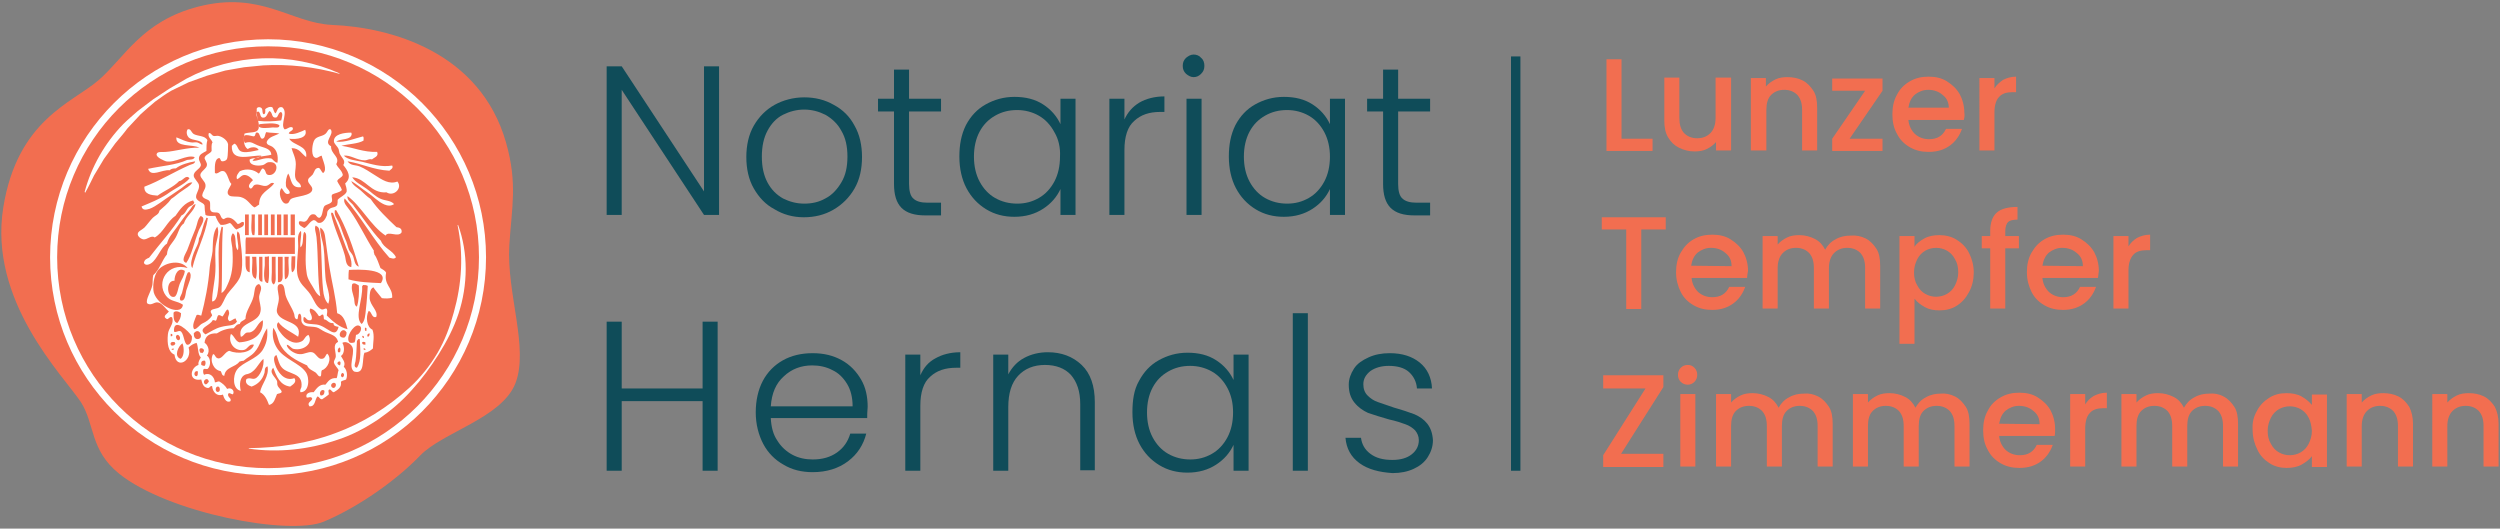 <svg xmlns="http://www.w3.org/2000/svg" xmlns:xlink="http://www.w3.org/1999/xlink" id="Ebene_1" x="0px" y="0px" viewBox="0 0 531.6 112.4" style="enable-background:new 0 0 531.6 112.4;" xml:space="preserve"><rect x="0" y="0" width="531.6" height="112.4" fill="#808080" stroke="none"/><g>	<g>		<rect x="321.3" y="12" style="fill:#0F4C59;" width="2" height="88.1"></rect>	</g>	<g>		<path style="fill:#0F4C59;" d="M152.9,45.7h-3.2l-17.5-26.6v26.6H129V14.1h3.2l17.5,26.6V14.1h3.2V45.7z"></path>		<path style="fill:#0F4C59;" d="M164.7,44.5c-1.9-1-3.3-2.5-4.4-4.4c-1.1-1.9-1.6-4.2-1.6-6.7s0.5-4.8,1.6-6.7   c1.1-1.9,2.6-3.4,4.4-4.4s4-1.6,6.3-1.6s4.4,0.5,6.3,1.6c1.9,1,3.4,2.5,4.4,4.4c1.1,1.9,1.6,4.2,1.6,6.7s-0.5,4.8-1.6,6.7   s-2.6,3.4-4.5,4.5s-4,1.6-6.3,1.6S166.5,45.6,164.7,44.5z M175.5,42.2c1.4-0.7,2.5-1.9,3.4-3.4s1.3-3.3,1.3-5.5s-0.4-4-1.3-5.5   c-0.8-1.5-2-2.6-3.4-3.4c-1.4-0.7-2.9-1.1-4.5-1.1s-3.1,0.4-4.5,1.1s-2.5,1.9-3.3,3.4s-1.2,3.3-1.2,5.5s0.4,4,1.2,5.5   s1.9,2.6,3.3,3.4c1.4,0.7,2.9,1.1,4.5,1.1C172.6,43.3,174.1,43,175.5,42.2z"></path>		<path style="fill:#0F4C59;" d="M193.3,23.7v15.4c0,1.5,0.3,2.6,0.9,3.1c0.6,0.6,1.6,0.9,3,0.9h2.9v2.7h-3.4c-2.2,0-3.9-0.5-5-1.6   s-1.6-2.8-1.6-5.1V23.7h-3.4V21h3.4v-6.2h3.2V21h6.8v2.7H193.3z"></path>		<path style="fill:#0F4C59;" d="M205.4,26.6c1-1.9,2.4-3.4,4.2-4.4s3.8-1.6,6.1-1.6c2.4,0,4.4,0.5,6.1,1.6c1.7,1.1,2.9,2.5,3.7,4.2   V21h3.2v24.7h-3.2v-5.5c-0.8,1.7-2,3.1-3.7,4.2c-1.7,1.1-3.7,1.7-6.1,1.7c-2.2,0-4.2-0.5-6-1.6s-3.2-2.6-4.2-4.5s-1.5-4.2-1.5-6.7   S204.4,28.6,205.4,26.6z M224.2,28.1c-0.8-1.5-1.9-2.7-3.3-3.5c-1.4-0.8-3-1.2-4.6-1.2c-1.8,0-3.3,0.4-4.7,1.2s-2.5,1.9-3.3,3.4   s-1.2,3.3-1.2,5.3c0,2,0.4,3.8,1.2,5.3s1.9,2.7,3.3,3.5c1.4,0.8,3,1.2,4.7,1.2s3.2-0.4,4.6-1.2c1.4-0.8,2.5-2,3.3-3.5   s1.2-3.3,1.2-5.3C225.5,31.4,225.1,29.6,224.2,28.1z"></path>		<path style="fill:#0F4C59;" d="M242.3,21.8c1.4-0.8,3.2-1.3,5.3-1.3v3.3h-0.9c-2.3,0-4.1,0.6-5.5,1.9c-1.4,1.2-2.1,3.3-2.1,6.2   v13.8h-3.2V21h3.2v4.4C239.8,23.9,240.8,22.7,242.3,21.8z"></path>		<path style="fill:#0F4C59;" d="M252.2,15.7c-0.5-0.5-0.7-1-0.7-1.7s0.2-1.2,0.7-1.7c0.5-0.4,1-0.7,1.6-0.7s1.2,0.2,1.6,0.7   c0.5,0.4,0.7,1,0.7,1.7s-0.2,1.2-0.7,1.7c-0.5,0.5-1,0.7-1.6,0.7S252.7,16.1,252.2,15.7z M255.5,21v24.7h-3.2V21H255.5z"></path>		<path style="fill:#0F4C59;" d="M262.7,26.6c1-1.9,2.4-3.4,4.2-4.4c1.8-1,3.8-1.6,6.1-1.6c2.4,0,4.4,0.5,6.1,1.6s2.9,2.5,3.7,4.2   V21h3.2v24.7h-3.2v-5.5c-0.8,1.7-2,3.1-3.7,4.2c-1.7,1.1-3.7,1.7-6.1,1.7c-2.2,0-4.2-0.5-6-1.6s-3.2-2.6-4.2-4.5s-1.5-4.2-1.5-6.7   S261.7,28.6,262.7,26.6z M281.6,28.1c-0.8-1.5-1.9-2.7-3.3-3.5s-3-1.2-4.6-1.2c-1.8,0-3.3,0.4-4.7,1.2s-2.5,1.9-3.3,3.4   s-1.2,3.3-1.2,5.3c0,2,0.4,3.8,1.2,5.3c0.8,1.5,1.9,2.7,3.3,3.5s3,1.2,4.7,1.2s3.2-0.4,4.6-1.2s2.5-2,3.3-3.5s1.2-3.3,1.2-5.3   C282.8,31.4,282.4,29.6,281.6,28.1z"></path>		<path style="fill:#0F4C59;" d="M297.3,23.7v15.4c0,1.5,0.3,2.6,0.9,3.1c0.6,0.6,1.6,0.9,3,0.9h2.9v2.7h-3.4c-2.2,0-3.9-0.5-5-1.6   s-1.6-2.8-1.6-5.1V23.7h-3.4V21h3.4v-6.2h3.2V21h6.8v2.7H297.3z"></path>		<path style="fill:#0F4C59;" d="M152.6,68.4v31.7h-3.2V85.3h-17.2v14.8H129V68.4h3.2v14.2h17.2V68.4H152.6z"></path>		<path style="fill:#0F4C59;" d="M184.4,88.9h-20.5c0.1,1.9,0.5,3.5,1.4,4.8c0.8,1.3,1.9,2.3,3.2,3s2.8,1,4.3,1   c2.1,0,3.8-0.5,5.2-1.5s2.3-2.3,2.8-4h3.4c-0.6,2.4-1.9,4.4-3.9,5.9s-4.5,2.3-7.5,2.3c-2.3,0-4.4-0.5-6.2-1.6   c-1.8-1-3.3-2.5-4.3-4.4s-1.6-4.2-1.6-6.7s0.5-4.8,1.5-6.7c1-1.9,2.5-3.4,4.3-4.4s3.9-1.5,6.3-1.5c2.4,0,4.4,0.5,6.2,1.5   s3.1,2.4,4.1,4.1s1.4,3.7,1.4,5.8C184.4,87.5,184.4,88.4,184.4,88.9z M180.1,81.6c-0.8-1.3-1.8-2.3-3.1-2.9c-1.3-0.7-2.8-1-4.3-1   c-2.4,0-4.4,0.8-6,2.3c-1.7,1.5-2.6,3.6-2.8,6.4h17.4C181.3,84.5,180.9,82.9,180.1,81.6z"></path>		<path style="fill:#0F4C59;" d="M198.9,76.2c1.4-0.8,3.2-1.3,5.3-1.3v3.3h-0.9c-2.3,0-4.1,0.6-5.5,1.9c-1.4,1.2-2.1,3.3-2.1,6.2   v13.8h-3.2V75.4h3.2v4.4C196.4,78.2,197.4,77,198.9,76.2z"></path>		<path style="fill:#0F4C59;" d="M230,77.6c1.9,1.8,2.8,4.5,2.8,7.9V100h-3.1V85.9c0-2.7-0.7-4.7-2-6.2c-1.3-1.4-3.2-2.1-5.5-2.1   c-2.4,0-4.3,0.8-5.7,2.3s-2.1,3.7-2.1,6.7v13.5h-3.2V75.4h3.2v4.2c0.8-1.5,1.9-2.7,3.4-3.5s3.2-1.2,5-1.2   C225.7,74.9,228.1,75.8,230,77.6z"></path>		<path style="fill:#0F4C59;" d="M242.2,81c1-1.9,2.4-3.4,4.2-4.4s3.8-1.6,6.1-1.6c2.4,0,4.4,0.5,6.1,1.6c1.7,1.1,2.9,2.5,3.7,4.2   v-5.4h3.2v24.7h-3.2v-5.5c-0.8,1.7-2,3.1-3.7,4.2s-3.7,1.7-6.1,1.7c-2.2,0-4.2-0.5-6-1.6s-3.2-2.6-4.2-4.5s-1.5-4.2-1.5-6.7   S241.1,82.9,242.2,81z M261,82.5c-0.8-1.5-1.9-2.7-3.3-3.5s-3-1.2-4.6-1.2c-1.8,0-3.3,0.4-4.7,1.2c-1.4,0.8-2.5,1.9-3.3,3.4   s-1.2,3.3-1.2,5.3s0.4,3.8,1.2,5.3s1.9,2.7,3.3,3.5c1.4,0.8,3,1.2,4.7,1.2s3.2-0.4,4.6-1.2c1.4-0.8,2.5-2,3.3-3.5s1.2-3.3,1.2-5.3   C262.2,85.7,261.8,84,261,82.5z"></path>		<path style="fill:#0F4C59;" d="M278.1,66.6v33.5h-3.2V66.6H278.1z"></path>		<path style="fill:#0F4C59;" d="M289.1,98.5c-1.8-1.3-2.8-3.1-3-5.4h3.3c0.2,1.4,0.8,2.5,2,3.4s2.7,1.3,4.7,1.3   c1.7,0,3.1-0.4,4.1-1.2c1-0.8,1.5-1.8,1.5-3c0-0.8-0.3-1.5-0.8-2.1c-0.5-0.5-1.2-1-2.1-1.3c-0.8-0.3-2-0.7-3.4-1   c-1.8-0.5-3.3-1-4.5-1.4c-1.1-0.5-2.1-1.2-2.9-2.2s-1.2-2.2-1.2-3.8c0-1.2,0.4-2.3,1.1-3.4s1.8-1.8,3.1-2.4   c1.3-0.6,2.8-0.9,4.5-0.9c2.7,0,4.8,0.7,6.4,2s2.5,3.2,2.6,5.5h-3.2c-0.1-1.4-0.7-2.6-1.7-3.5s-2.5-1.3-4.3-1.3   c-1.6,0-2.9,0.4-3.9,1.1c-1,0.8-1.5,1.7-1.5,2.8c0,1,0.3,1.8,0.9,2.4s1.3,1.1,2.2,1.4c0.9,0.3,2.1,0.7,3.5,1.2   c1.8,0.5,3.2,1,4.3,1.4c1.1,0.5,2,1.1,2.7,2s1.1,2,1.2,3.5c0,1.3-0.4,2.5-1.1,3.6s-1.7,1.9-3,2.5s-2.8,0.9-4.5,0.9   C293.2,100.4,290.9,99.8,289.1,98.5z"></path>	</g>	<g>		<path style="fill:#F26E50;" d="M344.8,29.5h6.6v2.6h-9.8V12.6h3.2L344.8,29.5L344.8,29.5z"></path>		<path style="fill:#F26E50;" d="M368.1,16.6V32h-3.2v-1.8c-0.5,0.6-1.2,1.1-2,1.5c-0.8,0.4-1.7,0.5-2.6,0.5c-1.2,0-2.3-0.3-3.3-0.8   s-1.7-1.2-2.3-2.2c-0.6-1-0.8-2.2-0.8-3.6v-9.1h3.2v8.6c0,1.4,0.3,2.4,1,3.2c0.7,0.7,1.6,1.1,2.8,1.1s2.1-0.4,2.8-1.1   c0.7-0.7,1.1-1.8,1.1-3.2v-8.6h3.3V16.6z"></path>		<path style="fill:#F26E50;" d="M383.3,17.1c1,0.5,1.7,1.3,2.3,2.2s0.8,2.2,0.8,3.6V32h-3.2v-8.6c0-1.4-0.3-2.4-1-3.2   c-0.7-0.7-1.6-1.1-2.8-1.1c-1.2,0-2.1,0.4-2.8,1.1c-0.7,0.7-1,1.8-1,3.2V32h-3.3V16.6h3.2v1.8c0.5-0.6,1.2-1.1,2-1.5   s1.7-0.5,2.6-0.5C381.2,16.4,382.3,16.6,383.3,17.1z"></path>		<path style="fill:#F26E50;" d="M393.3,29.5h7v2.6h-10.7v-2.6l7-10.2h-7v-2.6h10.7v2.6L393.3,29.5z"></path>		<path style="fill:#F26E50;" d="M417.6,25.5h-11.8c0.1,1.2,0.6,2.2,1.4,3c0.8,0.7,1.8,1.1,3,1.1c1.7,0,2.9-0.7,3.6-2.2h3.4   c-0.5,1.4-1.3,2.6-2.5,3.5s-2.7,1.4-4.6,1.4c-1.5,0-2.8-0.3-4-1s-2.1-1.6-2.7-2.8c-0.7-1.2-1-2.6-1-4.2c0-1.6,0.3-3,1-4.2   c0.6-1.2,1.5-2.1,2.7-2.8c1.2-0.7,2.5-1,4-1s2.8,0.3,3.9,1s2,1.5,2.7,2.7c0.6,1.1,1,2.5,1,4C417.8,24.5,417.7,25.1,417.6,25.5z    M414.4,23c0-1.2-0.4-2.1-1.3-2.8c-0.8-0.7-1.8-1.1-3.1-1.1c-1.1,0-2,0.4-2.8,1c-0.8,0.7-1.2,1.6-1.4,2.8h8.6V23z"></path>		<path style="fill:#F26E50;" d="M425.9,17c0.8-0.4,1.7-0.7,2.8-0.7v3.3h-0.8c-1.2,0-2.2,0.3-2.8,1c-0.6,0.6-1,1.7-1,3.3V32h-3.2   V16.6h3.2v2.2C424.5,18.1,425.2,17.5,425.9,17z"></path>		<path style="fill:#F26E50;" d="M354.2,46.2v2.6H349v16.9h-3.2V48.8h-5.2v-2.6C340.6,46.2,354.2,46.2,354.2,46.2z"></path>		<path style="fill:#F26E50;" d="M371.5,59.1h-11.8c0.1,1.2,0.6,2.2,1.4,3c0.8,0.7,1.8,1.1,3,1.1c1.7,0,2.9-0.7,3.6-2.2h3.4   c-0.5,1.4-1.3,2.6-2.5,3.5c-1.2,0.9-2.7,1.4-4.5,1.4c-1.5,0-2.8-0.3-4-1s-2.1-1.6-2.7-2.8s-1-2.6-1-4.2c0-1.6,0.3-3,1-4.2   s1.5-2.1,2.7-2.8s2.5-1,4-1s2.8,0.3,3.9,1s2,1.5,2.7,2.7c0.6,1.1,1,2.5,1,4C371.6,58.1,371.5,58.7,371.5,59.1z M368.2,56.6   c0-1.2-0.4-2.1-1.3-2.8c-0.8-0.7-1.8-1.1-3.1-1.1c-1.1,0-2,0.4-2.8,1c-0.8,0.7-1.2,1.6-1.4,2.8L368.2,56.6L368.2,56.6z"></path>		<path style="fill:#F26E50;" d="M396.7,50.7c1,0.5,1.7,1.3,2.3,2.2s0.8,2.2,0.8,3.6v9.1h-3.2V57c0-1.4-0.3-2.4-1-3.2   c-0.7-0.7-1.6-1.1-2.8-1.1s-2.1,0.4-2.8,1.1c-0.7,0.7-1.1,1.8-1.1,3.2v8.6h-3.2V57c0-1.4-0.3-2.4-1-3.2c-0.7-0.7-1.6-1.1-2.8-1.1   c-1.2,0-2.1,0.4-2.8,1.1c-0.7,0.7-1.1,1.8-1.1,3.2v8.6h-3.2V50.2h3.2V52c0.5-0.6,1.2-1.1,2-1.5s1.7-0.5,2.6-0.5   c1.2,0,2.3,0.3,3.3,0.8s1.7,1.3,2.2,2.3c0.5-0.9,1.2-1.7,2.2-2.2c1-0.6,2.1-0.8,3.2-0.8C394.6,50,395.7,50.2,396.7,50.7z"></path>		<path style="fill:#F26E50;" d="M409.2,50.7c0.9-0.5,2-0.7,3.2-0.7c1.3,0,2.6,0.3,3.7,1s2,1.6,2.6,2.8s1,2.6,1,4.1s-0.3,2.9-1,4.2   s-1.5,2.2-2.6,2.9s-2.3,1-3.7,1c-1.2,0-2.2-0.2-3.1-0.7s-1.7-1.1-2.2-1.8v9.6h-3.2V50.2h3.2v2.3C407.5,51.8,408.3,51.2,409.2,50.7   z M415.7,55.1c-0.4-0.8-1-1.4-1.7-1.8s-1.5-0.6-2.3-0.6s-1.6,0.2-2.3,0.6c-0.7,0.4-1.3,1-1.7,1.8s-0.7,1.7-0.7,2.8s0.2,2,0.7,2.8   c0.4,0.8,1,1.4,1.7,1.8s1.5,0.6,2.3,0.6s1.6-0.2,2.3-0.6s1.3-1,1.7-1.8c0.4-0.8,0.7-1.7,0.7-2.8S416.2,55.9,415.7,55.1z"></path>		<path style="fill:#F26E50;" d="M429.3,52.8h-2.9v12.8h-3.2V52.8h-1.8v-2.6h1.8v-1.1c0-1.8,0.5-3.1,1.4-3.9   c0.9-0.8,2.4-1.2,4.4-1.2v2.7c-1,0-1.7,0.2-2,0.5s-0.6,1-0.6,1.9v1.1h2.9L429.3,52.8L429.3,52.8z"></path>		<path style="fill:#F26E50;" d="M446.1,59.1h-11.8c0.1,1.2,0.6,2.2,1.4,3c0.8,0.7,1.8,1.1,3,1.1c1.7,0,2.9-0.7,3.6-2.2h3.4   c-0.5,1.4-1.3,2.6-2.5,3.5c-1.2,0.9-2.7,1.4-4.5,1.4c-1.5,0-2.8-0.3-4-1s-2.1-1.6-2.7-2.8s-1-2.6-1-4.2c0-1.6,0.3-3,1-4.2   s1.5-2.1,2.7-2.8s2.5-1,4-1s2.8,0.3,3.9,1s2,1.5,2.7,2.7c0.6,1.1,1,2.5,1,4C446.2,58.1,446.2,58.7,446.1,59.1z M442.9,56.6   c0-1.2-0.4-2.1-1.3-2.8c-0.8-0.7-1.8-1.1-3.1-1.1c-1.1,0-2,0.4-2.8,1c-0.8,0.7-1.2,1.6-1.4,2.8L442.9,56.6L442.9,56.6z"></path>		<path style="fill:#F26E50;" d="M454.4,50.6c0.8-0.4,1.7-0.7,2.8-0.7v3.3h-0.8c-1.2,0-2.2,0.3-2.8,1s-1,1.7-1,3.3v8.1h-3.2V50.2   h3.2v2.2C453,51.7,453.6,51.1,454.4,50.6z"></path>		<path style="fill:#F26E50;" d="M344.7,96.5h9v2.8h-12.8v-2.5l9-14.2h-9v-2.8h12.8v2.5L344.7,96.5z"></path>		<path style="fill:#F26E50;" d="M357.4,81.2c-0.4-0.4-0.6-0.9-0.6-1.5s0.2-1.1,0.6-1.5s0.9-0.6,1.5-0.6s1,0.2,1.4,0.6   s0.6,0.9,0.6,1.5s-0.2,1.1-0.6,1.5s-0.9,0.6-1.4,0.6C358.3,81.8,357.8,81.6,357.4,81.2z M360.5,83.8v15.4h-3.2V83.8H360.5z"></path>		<path style="fill:#F26E50;" d="M386.6,84.3c1,0.5,1.7,1.3,2.3,2.2s0.8,2.2,0.8,3.6v9.1h-3.2v-8.6c0-1.4-0.3-2.4-1-3.2   c-0.7-0.7-1.6-1.1-2.8-1.1c-1.2,0-2.1,0.4-2.8,1.1c-0.7,0.7-1,1.8-1,3.2v8.6h-3.2v-8.6c0-1.4-0.3-2.4-1-3.2   c-0.7-0.7-1.6-1.1-2.8-1.1c-1.2,0-2.1,0.4-2.8,1.1c-0.7,0.7-1,1.8-1,3.2v8.6h-3.2V83.8h3.2v1.8c0.5-0.6,1.2-1.1,2-1.5   s1.7-0.5,2.6-0.5c1.2,0,2.3,0.3,3.3,0.8s1.7,1.3,2.2,2.3c0.5-0.9,1.2-1.7,2.2-2.2c1-0.6,2.1-0.8,3.2-0.8   C384.6,83.6,385.6,83.8,386.6,84.3z"></path>		<path style="fill:#F26E50;" d="M415.7,84.3c1,0.5,1.7,1.3,2.3,2.2s0.8,2.2,0.8,3.6v9.1h-3.2v-8.6c0-1.4-0.3-2.4-1-3.2   c-0.7-0.7-1.6-1.1-2.8-1.1c-1.2,0-2.1,0.4-2.8,1.1c-0.7,0.7-1,1.8-1,3.2v8.6h-3.2v-8.6c0-1.4-0.3-2.4-1-3.2   c-0.7-0.7-1.6-1.1-2.8-1.1c-1.2,0-2.1,0.4-2.8,1.1c-0.7,0.7-1,1.8-1,3.2v8.6H394V83.8h3.2v1.8c0.5-0.6,1.2-1.1,2-1.5   s1.7-0.5,2.6-0.5c1.2,0,2.3,0.3,3.3,0.8s1.7,1.3,2.2,2.3c0.5-0.9,1.2-1.7,2.2-2.2c1-0.6,2.1-0.8,3.2-0.8   C413.6,83.6,414.7,83.8,415.7,84.3z"></path>		<path style="fill:#F26E50;" d="M436.9,92.7h-11.8c0.1,1.2,0.6,2.2,1.4,3c0.8,0.7,1.8,1.1,3,1.1c1.7,0,2.9-0.7,3.6-2.2h3.4   c-0.5,1.4-1.3,2.6-2.5,3.5s-2.7,1.4-4.6,1.4c-1.5,0-2.8-0.3-4-1s-2.1-1.6-2.7-2.8c-0.7-1.2-1-2.6-1-4.2s0.3-3,1-4.2   c0.6-1.2,1.5-2.1,2.7-2.8c1.2-0.7,2.5-1,4-1s2.8,0.3,3.9,1s2,1.5,2.7,2.7c0.6,1.1,1,2.5,1,4C437,91.7,437,92.3,436.9,92.7z    M433.7,90.2c0-1.2-0.4-2.1-1.3-2.8c-0.8-0.7-1.8-1.1-3.1-1.1c-1.1,0-2,0.4-2.8,1c-0.8,0.7-1.2,1.6-1.4,2.8L433.7,90.2L433.7,90.2   z"></path>		<path style="fill:#F26E50;" d="M445.2,84.2c0.8-0.4,1.7-0.7,2.8-0.7v3.3h-0.8c-1.2,0-2.2,0.3-2.8,1c-0.6,0.6-1,1.7-1,3.3v8.1h-3.2   V83.8h3.2V86C443.8,85.3,444.4,84.7,445.2,84.2z"></path>		<path style="fill:#F26E50;" d="M472.8,84.3c1,0.5,1.7,1.3,2.3,2.2s0.8,2.2,0.8,3.6v9.1h-3.2v-8.6c0-1.4-0.3-2.4-1-3.2   c-0.7-0.7-1.6-1.1-2.8-1.1c-1.2,0-2.1,0.4-2.8,1.1c-0.7,0.7-1,1.8-1,3.2v8.6h-3.2v-8.6c0-1.4-0.3-2.4-1-3.2   c-0.7-0.7-1.6-1.1-2.8-1.1c-1.2,0-2.1,0.4-2.8,1.1c-0.7,0.7-1,1.8-1,3.2v8.6h-3.2V83.8h3.2v1.8c0.5-0.6,1.2-1.1,2-1.5   s1.7-0.5,2.6-0.5c1.2,0,2.3,0.3,3.3,0.8s1.7,1.3,2.2,2.3c0.5-0.9,1.2-1.7,2.2-2.2c1-0.6,2.1-0.8,3.2-0.8   C470.8,83.6,471.9,83.8,472.8,84.3z"></path>		<path style="fill:#F26E50;" d="M479.9,87.4c0.6-1.2,1.5-2.1,2.6-2.8c1.1-0.7,2.3-1,3.7-1c1.2,0,2.3,0.2,3.2,0.7   c0.9,0.5,1.6,1.1,2.2,1.8v-2.2h3.2v15.4h-3.2V97c-0.5,0.7-1.3,1.3-2.2,1.8c-0.9,0.5-2,0.7-3.2,0.7c-1.3,0-2.5-0.3-3.6-1   s-2-1.6-2.6-2.9c-0.6-1.2-1-2.6-1-4.2C478.9,89.9,479.2,88.6,479.9,87.4z M490.9,88.8c-0.4-0.8-1-1.4-1.7-1.8s-1.5-0.6-2.3-0.6   s-1.6,0.2-2.3,0.6c-0.7,0.4-1.3,1-1.7,1.8c-0.4,0.8-0.7,1.7-0.7,2.8c0,1.1,0.2,2,0.7,2.8c0.4,0.8,1,1.4,1.7,1.8s1.5,0.6,2.3,0.6   s1.6-0.2,2.3-0.6c0.7-0.4,1.3-1,1.7-1.8c0.4-0.8,0.7-1.7,0.7-2.8C491.5,90.5,491.3,89.5,490.9,88.8z"></path>		<path style="fill:#F26E50;" d="M510,84.3c1,0.5,1.7,1.3,2.3,2.2c0.5,1,0.8,2.2,0.8,3.6v9.1h-3.2v-8.6c0-1.4-0.3-2.4-1-3.2   c-0.7-0.7-1.6-1.1-2.8-1.1c-1.2,0-2.1,0.4-2.8,1.1c-0.7,0.7-1.1,1.8-1.1,3.2v8.6H499V83.8h3.2v1.8c0.5-0.6,1.2-1.1,2-1.5   s1.7-0.5,2.6-0.5C507.9,83.6,509,83.8,510,84.3z"></path>		<path style="fill:#F26E50;" d="M528.2,84.3c1,0.5,1.7,1.3,2.3,2.2c0.5,1,0.8,2.2,0.8,3.6v9.1h-3.2v-8.6c0-1.4-0.3-2.4-1-3.2   c-0.7-0.7-1.6-1.1-2.8-1.1s-2.1,0.4-2.8,1.1s-1.1,1.8-1.1,3.2v8.6h-3.2V83.8h3.2v1.8c0.5-0.6,1.2-1.1,2-1.5s1.7-0.5,2.6-0.5   C526.1,83.6,527.2,83.8,528.2,84.3z"></path>	</g>	<g>		<g>			<path style="fill:#F26E50;" d="M17.2,85.5C13.4,79.8-2.5,64,0.7,44.1c3-18.6,14.6-22.2,20.2-27S30.1,4.5,42.2,1.4    C55.5-2,61.9,4.9,70.6,5.3c12.4,0.5,31.5,5.7,37,25c2.5,8.8,1.2,13.8,0.7,21.9c-0.6,10.2,4.2,21.8,1.3,29.3    c-2.9,7.4-15.5,10.4-20.3,15.4s-12.8,10.8-20.4,14c-7.3,3.1-33.2-1.8-43.6-10.2C19.1,95.7,20.2,90.2,17.2,85.5z"></path>		</g>		<circle style="fill:none;stroke:#FFFFFF;stroke-width:1.5;stroke-miterlimit:10;" cx="57" cy="54.7" r="45.6"></circle>		<path style="fill:#FFFFFF;" d="M18,40.8c1.4-5.3,4.3-10.4,8.2-14.4c1-1,2.1-1.9,3.1-2.8l3.3-2.5c1.2-0.8,2.3-1.5,3.5-2.3l3.6-2.1   c4.9-2.6,10.5-4.1,16.1-4.3s11.3,0.9,16.4,3.2v0.1c-5.3-1.5-10.8-2.1-16.2-1.8c-1.4,0.1-2.7,0.3-4.1,0.4c-1.3,0.2-2.7,0.5-4,0.7   L44,16.1l-3.9,1.4c-1.2,0.6-2.5,1.2-3.7,1.8c-1.2,0.7-2.3,1.5-3.4,2.3c-1.1,0.9-2.1,1.8-3.1,2.7c-0.9,1-1.9,2-2.8,3   c-0.8,1.1-1.7,2.1-2.6,3.2c-0.8,1.1-1.6,2.2-2.4,3.3L20,37.3c-0.6,1.2-1.2,2.5-1.9,3.7L18,40.8z"></path>		<path style="fill:#FFFFFF;" d="M97.4,47.8c2.2,6,2.1,12.8,0.1,18.9c-1,3-2.5,5.9-4.2,8.6s-3.6,5.3-5.7,7.6   c-2.1,2.4-4.6,4.5-7.2,6.3c-2.7,1.8-5.5,3.3-8.6,4.3c-6.1,2.1-12.6,2.8-18.9,1.9v-0.1c6.3-0.1,12.6-1,18.4-3.2   c5.8-2.1,11.2-5.5,15.8-9.7c2.3-2.1,4.3-4.6,5.9-7.3c1.6-2.7,2.7-5.7,3.5-8.7c1.7-6,2.1-12.3,0.8-18.5L97.4,47.8z"></path>		<g>			<path style="fill-rule:evenodd;clip-rule:evenodd;fill:#FFFFFF;" d="M55.7,23.1c0.2,0.4,0,1.1,0.4,1.2c0.4-0.1,0.3-0.7,0.3-1.1    c0.4-0.3,0.9-0.6,1.5-0.4c0.3,0.4,0.3,1.1,0.7,1.3c0.4-0.5,0.4-1.5,1.4-1.3c1.4,1.1-0.5,3.6,0.5,4.7c0.6,0,1.1-0.7,1.7-0.4    c0.4,0.7-0.7,0.7-0.8,1.3c1,0.4,2.6-0.4,3.5-0.8c0.7,1.8-1.9,2.1-3.4,1.9c0.9,1.5,4,1.4,3.6,3.9c-1-0.7-1.4-1.9-3.1-1.9    c0.2,0.9,0.9,2,0.9,3.4c0,1.1-0.3,2-0.1,2.9c0.2,1,1.2,1,1.2,2c-2.2,0.3-2-1.7-2.7-2.9c-0.4,0.6-0.6,1.7-0.5,2.6    c0.1,0.7,0.9,0.9,0.8,1.6c-0.9,0.6-1.3-0.6-1.7-1.1c-0.9,0.8-0.1,3.3,0.9,3.3c0.8,0,0.6-0.7,1.1-1c0.9-0.6,4.4-0.6,4.5-2    c0.1-0.7-0.9-1.2-0.9-1.9c0-0.6,0.5-0.7,1-1.3c0.4-0.6,0.4-1.4,1.3-1.4c0.4,0.2,0.5,0.8,0.9,1.1c1-0.7-0.1-2.7-0.3-3.7    c-0.6,0.1-1,0.8-1.6,0.3c-0.7-0.6-0.4-3,0.1-3.7s1.5-0.7,2.1-1.1c0.7-0.4,0.7-1.3,1.3-1.1c0.9,1.1-1.7,2.7,0.1,3.6    c-0.1,1.7,2,2.2,1.1,3.8c0.4,0.9,1.2,1.3,1.4,2.3c-0.2,0.6-1,0.7-1.2,1.3c0.3,0.7,0.8,1.2,1,1.9c-0.5,0.6-1.5,0.6-2.1,1    c-0.2,0.5,0.1,0.8,0,1.4c-0.3,0.6-1.1,0.6-1.6,1c-0.5,0.7-0.3,2-1,2.5c-0.6,0.1-0.7-0.6-1.1-0.7c-1.3-0.3-1.2,1.2-2,1.5    c-0.5,0.2-0.8-0.2-1.3,0c-0.3,0.8,0.7,1.1,1.1,1.4c0.8-0.4,1.1-1.4,2-1.7c0.7,0.1,0.5,0.5,1.1,0.6c0.8,0.1,1.4-0.8,1.7-1.6    c0.1-0.4,0-0.8,0.3-1.1c0.6-0.8,1.4-0.4,1.9-1.1c0.1-0.4,0.1-0.7,0.1-1.1c0.6-0.7,1.5-0.9,1.9-1.7c0.1-0.8-0.2-1.2-0.3-1.8    c1.5-1.3,0.5-2.8-0.4-3.9c0.6-1-0.3-1.4-0.8-2.5c-0.1-0.3-0.1-0.6-0.2-0.9c-0.3-0.7-1-1.1-1-1.7c0-1.5,2.2-1.8,3.7-1.8    c0,0.1,0,0.2,0.1,0.2c-0.1,1.5-2.3,1-3.3,1.7c1.8,0.3,4-0.7,5.7-1.1c0.2,0.2,0.1,0.6,0.1,0.9c-1.2,0.7-3.2,0.7-4.7,1.1    c2.7,0.4,4.7,1.4,7.6,1.3c0.4,1-0.7,1.2-1.1,1.6c-0.6-0.2-1,0.2-1.5,0.2c-1.7,0-3.1-1.2-4.5-1c0.9,0.9,2.5,1,3.9,1.3    c2.1,0.5,4,1.2,6.4,0.8c0.3,0.6-0.3,0.8-0.6,1.1c-3.5-0.2-5.8-1.5-8.9-2c0.7,1,1.6,0.7,2.6,1.1c1,0.4,2.2,1.2,3.3,1.9    c1.4,0.9,3,2,4.7,1.3c1.2,1.4-0.8,3.3-2.3,2.3c-3.4,0.3-4.4-3-7.3-3.2c0.7,1.1,1.9,1.6,3,2.4c1,0.7,1.9,1.7,3.1,2.2    c0.9,0.4,2.1,0.3,2.8,1.1c-1.3,0.9-2.9-0.3-3.9-1.1c-0.6-0.5-1.2-1-1.8-1.4c-1.2-0.8-2.2-1.7-3.4-2.4c0.3,0.9,1.3,1.4,2,2    s1.3,1.3,2.1,1.8c1.6,2.3,3.5,4.1,5.5,6c0.7,0.1,1.2,0.3,1.1,1.1c-0.7,1.2-2.9-0.4-3.4,0.7c-3.2-2.1-5.2-6.3-8.1-8.4    c-0.2,1,1,1.4,1.4,2.2c1.9,2.4,3.6,5.1,5.7,7.3c0.6,1.6,2.5,2,3.2,3.5c-0.4,0.5-0.9,0.2-1.4,0.1c-3.5-3.9-6-8.7-9.5-12.6    c-0.5,0.9,0.7,1.9,1.2,2.7c1.8,2.5,3.3,5.8,5,8.4c-0.1,0.4,0.1,0.5,0.1,0.8c0.6,0.8,0.9,1.9,1.3,2.9c0.4,0.3,1,0.5,1.2,1    c-0.5,2.7,1.4,3,1.3,5.3c-0.6,0.2-1.5,0.2-2.2,0.1c-0.6-0.8-1.3-1.5-1.8-2.3c-0.8,0.3-0.8,1.6-0.8,2.3c0.1,1.6,1.9,2.7,1.4,4    c-1,0.3-0.9-1.1-1.6-1.3c-0.7,1.3-0.4,3.5,0.8,4c0.5,1.3,0.1,2.8,0.1,4c-0.5,0.4-0.9,0.8-1.8,0.9c-0.6,1.4,0.2,4.7-2.2,4    c-1.3-0.9,0.1-3.5-0.3-5c-0.2-0.8-1.4-1.6-2.2-1.1c0.5,0.8,0.5,2.3-0.3,2.8c0.3,0.6,1.1,1.4,0.6,2.3c0.6,0.5,0.9,1.7,0.5,2.7    c-0.4,0.2-0.9,0.2-1.1,0.5c0.2,1.2-0.7,1.7-1.5,2.2c-0.4,0-0.5-0.5-0.9-0.6c-0.5,0.2-0.1,0.6-0.2,1.1c-0.4,0.3-0.9,0.7-1.4,1    c-0.6,0-0.5-0.5-1-0.6c-0.6,0.7-0.4,2.2-1.7,2.1c-0.6-0.8,0.4-1,0.6-1.6c-0.2-0.7-0.9-0.1-1.2-0.3c-0.3-0.8,0.6-1.2,1.5-1.1    c0.6-0.8,1.3-1.8,2.5-1.6c0.6-0.7,1-1.5,2.4-1.4c0.2-0.5,0.2-1.2,0.4-1.7c-0.2-0.5-0.9-1-1-1.7c0-0.3,0.3-0.7,0.4-1.1    c0.1-1.1-0.8-2.6,0.5-3.2c-0.3-1.3-1.3-1.5-2.7-2.1c-0.7-0.3-1.4-0.9-1.9-1c-1.3-0.3-2.5,0.1-3.1-1c-0.3-0.6,0.1-1.3-0.4-1.9    c-0.6,0-0.3,0.9-0.6,1.2c-0.7-0.1-0.5-0.9-0.7-1.3c-0.4-1.2-1.4-2.5-1.8-3.9c-0.2-0.7-0.1-2.3-1-2.3c-1.2,0-0.4,2-0.4,3    c0,1.2-0.6,2.2-0.4,3c0.7,2.4,5.6,1.7,4.5,5.2c-1.4-1-3.2-1.7-4.2-3.1c-0.7,0.6,0,1.7,0.5,2.3c0.8,1.1,2.6,2.7,4.4,1.8    c0.7-0.3,0.7-1.1,1.5-1.4c1.1,1.9-1.1,3.4-3.1,3c-0.6-0.1-0.9-0.8-1.5-0.9c-0.1,0.8,1.6,2,2.7,2c1,0.1,1.8-0.6,2.7-0.4    c0.8,0.2,1.2,1.5,2,1.4c0.8,0,0.8-0.9,1.2-1.1c1.1,1.1,0,3.2-1.1,3.5c-0.3,0.2-0.1,1-0.3,1.3c-0.5,0.2-0.7-0.5-1.1-0.8    c-0.6-0.4-1.5-0.7-1.8-1.5c-2.4-1.1-4.7-2.3-5.8-4.6c-0.5-1.1-0.6-2.4-1.4-3.4c-0.3,1.8,0.1,3.2,0.8,4.3c1.4,2.3,4.8,3.2,6.1,5.1    c0.9,1.2,0.8,4.3-1.1,4.3c-0.2-0.4,0.1-0.8,0.2-1.1c0.4-3.2-2.9-2.6-4.2-4.2c-0.6-0.7-0.7-1.5-1.1-2.6c-0.8,0.2-0.5,1.4-0.3,2    c0.5,1.6,2,3.7,4.1,2.9c0.6,0.9-0.4,1.4-0.9,1.8c-2.2-0.3-2.9-2.2-3.6-4c-1,1,0.4,1.9,0.8,2.8c0.1,0.3,0,0.6,0.1,0.9    c0.2,0.6,0.8,0.9,0.9,1.4c-0.1,0.4-0.6,0.3-1,0.5c-0.4,0.9-0.6,2.1-1.7,2.3c-0.4-1.1-0.9-2.2-1.9-2.7c0.3-1.8,2-3.3,1.6-5.5    c-0.8,0.2-0.5,1.1-0.7,1.5c-0.4,1.3-1.3,2.3-2.7,2.8c-0.7-0.2-1.5-0.7-1.1-1.6c0.7-0.4,1.2,0.1,1.8-0.1c1-0.3,2.1-2.7,1.8-4.2    c-1.2,1.1-1.7,3-3.7,3.3c-1.4,0.5-1.4,2.2-1.1,3.5c-1.7-0.3-1.8-3.1-0.8-4.5c1.2-1.6,4.1-2.2,5.4-4.1c0.8-1.3,1.2-2.6,1-4.7    c-1.1,1.6-1.4,3.7-2.7,5.1c-0.7,0.8-1.5,1.1-2.3,1.8c-0.3,0-0.6,0.1-0.9,0.2c-0.8,1.2-3,1.1-3.2,3c-0.6,0-0.5-0.7-0.8-1    c-1.4-0.2-2.4-2.1-1.6-3.6c0.5,0,0.4,0.8,1.1,0.9c0.9,0.1,1.5-1.5,2.4-1.6c1.8,0.8,4.7,0.4,5.2-1.3c-1-0.3-1.3,0.9-2.1,1.1    C50,74.8,48.4,73,49.1,71c0.8,0.5,0.9,1.5,1.8,1.8c3-0.2,5.2-1.7,5-4.7c-1.2,0.6-1.3,2-2.5,2.5c-0.4,0.2-0.8,0-1.1,0.2    c-0.4,0.2-0.6,0.8-1.1,0.8c-0.8-3.2,3.8-2.7,4.2-5.4c0.2-1-0.3-1.9-0.3-3.1c0.1-1,0.9-1.9,0-2.7c-1.1,0.2-0.9,1.6-1.2,2.7    c-0.4,1.6-1.7,3.1-1.7,4.7c-0.4,0.4-1.1,0.5-1.2,1.1c-0.7,0-0.9,0.5-1.3,0.9c-1.4,0-2.7,0.5-3.6,1.1c-1.6-0.1-2.5,0.6-2.6,2    c0.6,0.3,1.3,1.7,0.5,2.7c0.8,0.5,0.9,2.1,0.2,2.8c-0.3,0.2-0.6-0.1-0.9,0.1c-0.2,0.3-0.1,1,0.1,1.2c1.2-0.6,2.2,0.4,2.3,1.6    c0.4,0,0.5-0.2,0.9-0.2c0.7,0.4,1.3,0.9,1.7,1.6c0.8-0.4,1.6,0.3,1.3,1c-0.1,0.5-0.9-0.5-1.1,0.1c-0.1,0.8,0.8,0.8,0.5,1.5    c-0.9,0.5-1.4-0.7-1.6-1.4c-1.3,0.5-2.2-0.6-2.3-1.8c-0.5-0.1-0.4,0.4-0.9,0.4c-1-0.1-1.2-1-1.4-1.8c-2.8,0.5-2.4-2.5-0.6-3.1    c-0.1-0.8,0.3-1.1,0.5-1.6c-0.7-0.7-0.5-2.3-0.9-3.1c-0.7,0.2-1.2,0.5-1.7,1c0.9,2.8-2.6,4.8-3,1.5c-1.3-0.5-1.6-2.3-1.4-4.3    c0.1-1.4,1.4-2.2,0.9-3.6c-0.5-0.4-0.8,0.6-1.2,0.3c-1-0.6,0.3-1.1,0.5-1.6c-0.6-0.4-1.5-1.9-2.4-1.9c-0.7-0.1-1.4,0.8-2.2,0.2    c-0.4-0.8,0.8-2.4,1.1-3.9c0.1-0.7,0-1.3,0.2-2.1c1.3-1.1,1.8-3.1,2.9-4.4c0.1-1.6,1.1-2.3,1.8-3.5s0.8-2.4,1.8-3.1    c0.5-1.6,2.2-2.6,2.5-4.1c-0.7,0.1-0.9,0.9-1.3,1.3c-1,1.2-1.8,2.4-2.9,3.9c-0.8,1.1-1.5,1.8-1.9,3.2c-1.3,0.8-2.1,3.4-3.4,4.2    c-0.3,0.2-1.2,0.6-1.5-0.1c0.1-0.7,0.6-0.9,1.1-1.1c2.3-3,4.9-5.8,6.9-9c0.8-0.3,1-1.2,1.5-1.7c0.4-0.4,1.1-0.4,1.2-1.1    c0-0.2-0.3-0.1-0.2-0.4c-1.9,0.5-2.8,1.9-3.8,3.3c-1.8,1.2-2.5,3.5-4.4,4.6c-0.7-0.6-1.6,0.5-2.4,0.4c-0.6-0.1-1.3-0.7-1.2-1.2    c0-0.5,1-0.9,1.4-1.3c0.5-0.5,1.2-1.5,1.8-2.1c0.5-0.5,1.3-0.7,1.4-1.5c0.9-0.8,1.8-1.5,2.5-2.5c0.8-0.5,1.5-1.2,2.3-1.7    c0.8-0.6,1.7-1,2.2-1.8c-0.9-0.1-1.6,0.7-2.3,1.2s-1.5,1-2.2,1.5c-1.6,1-3.2,2.4-4.6,2.9c-0.7,0.2-1.5,0.4-1.7-0.5    c1.9-0.8,3.7-1.5,5.4-2.6c0.8-0.6,1.7-1.1,2.5-1.6s1.7-1,2.3-1.8c-0.8-0.9-1.4,0.6-2.2,0.6c-1.2,1.3-3.1,2-4.6,3.1    c-1.4-0.1-2.9-0.3-2.8-1.9c3.4-1.3,6.2-3.1,9.6-4.6c0.4-0.2,1.1-0.2,1.2-0.8c-1.3,0.2-3.1,0.7-4.1,1.5c-0.6,0-1.1,0.1-1.3,0.4    c-1.7-0.2-4,1.6-4.6-0.3c2.6-0.6,6-0.8,8.3-1.9c0.7-0.1,1.4,0,1.6-0.6c-1.8-0.6-4.1,1.3-6.1,0.9c-0.3-0.1-2.1-0.8-2-1.5    s1.3-0.4,1.9-0.5c1.9-0.1,4.8-1,7.2-0.9c-1.5-0.8-5.1,0-4.9-2.2c0.9,0.3,2,1,3.4,1.1c0.4,0,0.7-0.1,1.1,0    c0.4,0.1,0.7,0.5,1.1,0.4c-0.3-1.1-2.2-0.7-3-1.5c-0.3-0.3-0.6-1.1-0.2-1.7c0.7-0.2,0.7,0.6,1.3,1c0.9,0.5,2.4,0.3,2.9,1.3    c-0.2,0.7-0.2,1.4-0.2,2.3c-0.7,0.4-1.6,0.7-1.6,1.6c0,0.6,0.5,1,0.4,1.5c-0.2,0.8-1.6,1.2-1.5,2.2c0,0.5,1,1.4,1.1,1.9    c0.2,1-0.7,1.8-0.6,2.7c0.2,0.9,1.6,1,1.8,1.7c0,0.7,0.1,1.4,0.2,2c0.5,0.3,1.4,0.2,2.1,0.2c0.3,0.7,0.6,1.4,1.1,1.9    c0.9,0.1,1.4-0.2,2-0.4c0.6,0.4,0.8,1.1,1.4,1.4c0.6-0.4,1.9-0.5,1.5-1.6c-0.7-0.1-0.7,0.5-1.3,0.4c-0.6-0.8-1.7-1.9-2.9-1    c-0.7-0.1-0.6-1-1.1-1.3s-1.3,0.1-1.7-0.5c-0.3-0.5,0.1-1.7-0.3-2.1c-0.4-0.4-1.3-0.4-1.5-1.1c0.1-1,0.8-1.4,0.7-2.3    c-0.1-0.8-1.1-1.4-1.1-2.1c0-0.7,1.4-1.4,1.4-2.1c0.1-0.5-0.5-1.2-0.5-1.5c0.1-0.7,1.2-0.9,1.5-1.5c0-0.6-0.1-1.5,0.2-1.8    c-0.2-0.7-1.1-1.1-0.8-2c0.5-0.1,0.5,0.4,1,0.6c0.3,0.1,0.7-0.1,1.1,0c0.9,0.2,1.9,1,2,1.8c0,0.1,0,2.5-0.2,3    c-0.1,0.4-0.6,0.6-1,0.6c-0.5,0-0.3-0.6-0.7-0.7c-1.1,0.2-0.9,2.2-0.9,3.2c0.1,0,0.2,0,0.2,0.1c0.8-0.1,0.9-0.7,1.7-0.5    c0.8,0.3,1,2.2,1.6,2.7c-0.2,0.7-1.4,1.8-0.4,2.5c0.5,0.3,1.6,0.1,2.4,0.3c1.5,0.4,2,1.7,2.9,2.2c0.4-0.1,0.6-0.4,1-0.6    c0-2.6,2.1-3,3.2-4.5c-0.7-0.4-0.9,0.3-1.6,0.5c-0.9,0.2-1.7-0.5-2.5-0.2c-0.5,0.2-0.4,0.7-0.9,0.8c-0.9-0.5,0.1-1.4,0.5-1.8    c-0.4-0.5-1.1-1.1-1.8-1.1s-1,0.7-1.6,0.9c-0.3-0.7,0.3-1.3,0.6-1.7c1.5-0.7,3.1-0.3,4,0.5c0.4-0.2,0.4-0.9,0.9-1.1    c0.8,0.4,0.4,1.3,1.2,1.4c1.8,0.3,2.7-3.1-0.1-2.7c-0.4,0.1-0.7,0.5-1.1,0.6c-1.3,0.3-3,0-2.8-1.2c0.7-0.4,2-0.2,2.5-0.8    c-2.1-0.2-6.5,1.6-6.3-2.1c0.2-0.1,0.5-0.6,0.7-0.4c0.7,0.5,0.5,1.5,1.6,1.7c1,0.2,2.4-0.2,3.4-0.4c-0.4-0.9-1.9-0.6-2.3-0.2    c-0.9-0.5-1-2.1-0.7-3.3c1.2-0.4,2.7,0,3-1.1s-0.6-2.5-0.4-3.9C54.4,22.7,55.4,22.6,55.7,23.1z M55.8,25c-0.6-0.2-0.3-1-0.9-1.3    c-0.8,0.2-0.1,1.5,0,2c1.6,0.2,3.4,0.1,4.9-0.1c0.1-0.5,0.5-1.6-0.1-1.8c-0.7,0.3-0.5,1.3-1.2,1.2c-0.8,0-0.5-1.1-1.2-1.4    C56.8,24.1,56.7,25.2,55.8,25z M55.2,26.4c-0.1,0.1-0.2,0.2-0.2,0.5c0.5,0.5,2,0.3,3,0.2c0.6,0,1.5,0.2,1.4-0.5    C58.5,26,56.3,26.3,55.2,26.4z M56.6,28.1c-0.3,0.5-0.2,1.4-0.9,1.4c-0.5-0.2-0.4-1.1-0.9-1.3C54.1,28,54.5,29,53.9,29    c-0.6-0.1-1.3-0.4-1.9-0.2c-0.3,0.5-0.2,1.3,0.1,1.6c1.4-0.5,1.7,0.2,3.2,0.7c1.2,0.4,2.3,0.6,2.4,1.8c-1.4,0.4-3.4,0.2-4,1.3    c1.2,0.1,2.3-0.8,4-0.5c0.5,0.3,0.6,0.8,1.3,0.9c0.2-1.5-0.1-2.7-1.1-3.4c-0.4-0.3-1.2-0.3-1.2-1c0.4-1.1,1.7-1.3,2.7-1.8    C58.7,28.2,57.6,28.3,56.6,28.1z M72,47.2c0.6,1.3,0.9,2.5,1.4,3.6c0.4,0.8,0.5,1.5,0.8,2.3c0.2,0.4,0.6,0.8,0.8,1.2    c0.4,0.8,0.3,2.1,1.3,2.4c-1.2-4-2.7-8.5-4.8-12c-0.1,0-0.2,0-0.3,0C71,45.8,71.7,46.5,72,47.2z M70.4,45.5    C70.3,45.5,70.3,45.5,70.4,45.5c0.6,2.9,2.1,5.9,2.9,8.7c0.3,0.9,0.1,2.4,1.4,2.6c0.3-1.7-0.8-3.2-1.3-4.7    c-0.8-2.3-1.7-4.6-2.6-6.8c-0.1,0-0.1-0.1-0.3-0.1C70.5,45.3,70.4,45.3,70.4,45.5z M52.1,45.6c0,1.5,0,2.9,0,4.4    c0.3,0,0.5,0,0.8,0c0-1.5,0-2.9,0-4.4C52.6,45.6,52.4,45.6,52.1,45.6z M53.5,45.6c0.1,1.4-0.3,3.3,0.2,4.4c0.1,0,0.3,0,0.4,0    c0.2-1.3,0-3,0.1-4.4C54,45.6,53.8,45.6,53.5,45.6z M54.9,45.6c0,1.5,0,2.9,0,4.4c0.3,0,0.5,0,0.8,0c0-1.5,0-2.9,0-4.4    C55.4,45.6,55.1,45.6,54.9,45.6z M56.2,45.6c0,1.5,0,2.9,0,4.4c0.3,0,0.5,0,0.8,0c0-1.5,0-2.9,0-4.4    C56.7,45.6,56.5,45.6,56.2,45.6z M57.6,45.6c0,1.5,0,2.9,0,4.4c0.3,0,0.5,0,0.8,0c0-1.5,0-2.9,0-4.4    C58.1,45.6,57.8,45.6,57.6,45.6z M58.9,45.6c0,1.5,0,2.9,0,4.4c0.3,0,0.6,0,0.9,0c0-1.5,0-2.9,0-4.4    C59.5,45.6,59.2,45.6,58.9,45.6z M60.3,45.6c0,1.5,0,2.9,0,4.4c0.3,0,0.6,0,0.9,0c0-1.5,0-2.9,0-4.4    C60.9,45.6,60.6,45.6,60.3,45.6z M61.8,45.6c0,1.5,0,2.9,0,4.4c0.3,0,0.6,0,0.9,0c0-1.5,0-2.9,0-4.4    C62.4,45.6,62.1,45.6,61.8,45.6z M42.3,48.9c0.4-0.9,1.6-2.5,0.5-2.9c0-0.1,0-0.1-0.1-0.1c-0.7,0.7-0.7,1.6-1.1,2.7    c-0.6,1.4-1.2,3-1.8,4.6c-0.4,0.9-1.4,2.3-0.2,2.7C40.7,54.5,41.4,51.1,42.3,48.9z M43.9,46.3c0,0.1-0.1,0.1-0.1,0.3    c-0.7,1.2-0.8,2.9-1.5,4.1c0,1.1-0.7,2-1.1,3.1c-0.3,0.9-0.9,2.5-0.3,3.2c0.9-3.8,2.7-6.8,3.3-10.6C44,46.3,44,46.3,43.9,46.3z     M67.3,50.4c0.4,4,0.2,9.2,0.8,12.6c-0.8-0.4-1.2-1.4-1.7-2.2s-1.1-1.7-1.2-2.8c-0.4-2.4-0.1-4.9-0.1-7.3c0-0.5,0.1-1.1-0.4-1.4    c-0.5,0.8,0,2.6-0.8,3.3c-0.2-1,0.3-2.5,0.1-3.5c-1,0.8-0.5,2.4-0.6,3.7c-0.1,1.8-0.4,3.8-0.2,5.3c0.3,2.3,1.8,3,2.8,4.5    c0.8,1.2,1.2,2.7,2.4,3.2c0.5,0.1,0.8-0.4,1.1-0.1c0.2,0.5,0,0.9,0,1.4c1.2,1.2,2.7,2.5,4.4,2.9c-0.4-1.5-0.8-3-2.2-3.4    c-0.3-3.5-1.1-6.4-1.6-9.5c-0.4-2.2-0.6-4.3-0.9-6.3c-0.1-0.8-0.2-1.9-1.1-2.4c-0.1,1.4,0.5,2.7,0.7,4.1c0.3,2.3,0.2,4.3,0.4,6.4    c0.1,2,1.3,3.9,0.6,5.7c-0.7-0.7-1-1.8-1.1-3c-0.4-3.8-0.2-8.6-0.7-12.1c-0.1-0.5-0.1-1.2-0.7-1.4c0-0.1-0.1-0.1-0.2-0.1    C66.8,48.6,67.2,49.5,67.3,50.4z M47.1,48.3c-1.3,4.8,0,9.5-0.9,14.3c-0.1,0.6-0.4,1.5-1.1,1.5c0-2.1,0.6-4.2,0.7-6.4    c0.1-1.6-0.1-3.2,0-4.8s1-3.3,0.4-4.7c-1,1.3-0.9,3.2-1,5.2c-0.1,1.1-0.5,2.3-0.6,3.4c-0.3,3.9-1,7.2-1.8,10.3    c-0.4,0-0.6-0.3-1-0.1c-0.3,0.8-1.1,2.3-0.5,3c0.6,0,1.1-0.9,1.7-1.2c0.9-0.4,1.6-0.9,2.1-1.7c0-0.4-0.5-0.7-0.2-1.1    c0.4-0.4,1.3-0.3,1.8-0.7c0.6-0.4,1-1.8,1.6-2.7c0.8-1.1,2-2.2,2.6-3.4c1-1.8,0.5-6,0.2-8.1c-0.1-0.7,0-1.5-0.6-1.9    c-0.4,1,0.4,2.8,0.1,4c-0.9-0.7-0.1-3.1-1.1-3.6c-0.7,0.9-0.2,2.1-0.1,3.1c0.2,2.9,0.1,5.1-0.7,7.1c-0.4,0.9-0.8,2.1-1.6,2.5    c0.2-4.1,0-9.9,0.3-13.9c0-0.1-0.1-0.1-0.2-0.2C47.3,48.2,47.1,48.2,47.1,48.3z M52.3,50.5c-0.2,1,0,2.4-0.1,3.5    c3.5,0,7,0,10.5,0c0-1.2,0-2.4,0-3.5C59.3,50.5,55.8,50.5,52.3,50.5z M53.1,57.9c0-1.1,0-2.2,0-3.4c-0.3,0-0.6,0-0.9,0    C52.3,55.9,51.9,57.7,53.1,57.9z M54.4,59.3c0.4-1.4,0.1-3.1,0.1-4.7c-0.3,0-0.6,0-0.9,0C53.9,56.1,53,58.8,54.4,59.3z     M55.1,54.6c0,0.1,0,0.2,0,0.3c0,0.8,0,1.8,0,2.8c0,0.9-0.3,2.2,0.7,2.2c0-1.8,0-3.5,0-5.3C55.5,54.6,55.3,54.6,55.1,54.6z     M56.3,54.6c0,0.1,0,0.2,0,0.3c0,0.5,0,1,0,1.5c-0.1,1.1-0.5,3.8,0.7,3.8c0.4-1.5,0.1-3.8,0.2-5.7C56.9,54.6,56.6,54.6,56.3,54.6    z M57.8,54.6c0,0.1,0,0.2,0,0.3c0,0.9,0,1.9,0,3c0,0.9-0.3,2.2,0.4,2.6c0.6-0.5,0.4-1.7,0.4-2.7c0-1.1,0-2.2,0-3.2    C58.3,54.6,58,54.6,57.8,54.6z M59.1,54.6c0,1.8,0,3.6,0,5.4c1.2,0.1,1-1.2,1-2.2c0-1.1,0-2.3,0-3.2    C59.7,54.6,59.4,54.6,59.1,54.6z M60.5,54.6c0.1,1.6-0.1,3.4,0.1,4.8c1.4-0.5,0.5-3.2,0.8-4.8C61.1,54.6,60.8,54.6,60.5,54.6z     M62.1,57.9c0.9-0.4,0.6-2,0.7-3.4c-0.3,0-0.5,0-0.8,0C62,55.7,61.8,57,62.1,57.9z M33.5,57.6c-0.8,1.1-1.1,3.3-0.8,4.6    c0.4,1.4,1.9,2.8,3.4,3.4c0.7,0.3,2.6,0.8,2.8-0.8c-1.3-0.9-2.6-0.6-3.6-1.9c-2.2-2.9,0.4-7.2,4.6-5.9    C38.2,54.9,34.6,56,33.5,57.6z M74.2,57.4c-0.1,0.6-0.1,1.3-0.1,2c2,0.6,4.5,0.7,6.9,0.8C83.1,57,75.9,57.3,74.2,57.4z     M37.1,59.7c-2-0.1-1.6,3.9,0,3.4c0.6-0.2,0.8-2,1.1-2.7c0.4-1,1-1.7,1.1-2.8C37.9,56.7,37.1,58.4,37.1,59.7z M39.6,61.8    c0.4-1.4,1.5-3.3,0.6-4c0,0.1-0.2,0.1-0.3,0.2c-0.6,1.3-0.8,2.9-1.2,4.3c-0.2,0.6-0.7,1.1-0.3,1.6C39.4,64.1,39.4,62.7,39.6,61.8    z M74.9,60.4c-0.3,1.2,0.2,2.1,0.4,3.1c0.1,0.6,0,1.5,0.6,1.7c0.4-1.2,0.5-3.1,0.4-4.5C75.9,60.5,75.4,60,74.9,60.4z M77.2,60.6    c0,0.1-0.2,0.2-0.2,0.3c0.2,2.7-1.7,6.6-0.1,8c0.7-0.6,0.8-2,0.9-3.1c0.2-1.6,0.3-3.4,0.4-5C77.9,60.6,77.6,60.6,77.2,60.6z     M66,65.6c-0.5,0.7,0.5,1.3,0.3,2.3c-0.1,0-0.2,0.2-0.3,0.2c-0.9,0.1-0.8-0.6-1.4-0.7c-0.5,1.7,1.3,1.4,2.7,1.6    c2.3,0.3,4,3.3,4.7,0.5c-0.5-0.1-1.1-0.1-1.1-0.8c-1.1,0.1-1.2-0.7-2-0.8c-0.1-0.2,0-0.7-0.2-1c-0.5-0.1-0.4,0.4-0.9,0.3    C67.4,66.6,66.9,65.8,66,65.6z M48.7,66.4c-0.3-1.6-1,0.6-1.4,0.9C47,67.2,46.9,67,46.5,67c-0.4,0.2-0.3,0.9-0.6,1.2    c-0.2,0-0.4-0.2-0.7-0.1c-0.4,1.1-3.4,1.7-1.5,3c1-0.5,2.1-1.3,3.4-1.6c1.4-0.4,2.8-0.1,3.3-1.2c-0.2-0.1-0.2-0.4-0.3-0.6    c-0.5,0.1-0.8,0.5-1.3,0.6C48,67.7,48.9,67,48.7,66.4z M36.9,66.5c0,1,0,2,0.8,2.2c0.5-0.6,0.8-1.2,0.8-2.1    C38,66.2,37.2,66,36.9,66.5z M39.8,73.3c0.6,0.1,1.1-0.7,1-1.8c-0.5-0.9-4-4.3-3.8-1c0.4,0.3,0.8-0.2,1.3-0.1    C39.1,70.6,39.1,73.1,39.8,73.3z M76.1,69.2c-1,0-2.7,2.6-1.8,3.6c0.3,0.2,0.7,0.1,1.1,0c0.2-0.4,0.2-1.1,0.3-1.6    C76.6,71.2,77.4,69.3,76.1,69.2z M77.9,70.4c0-0.3,0.2-0.8-0.3-0.7C77.6,70,77.5,70.4,77.9,70.4z M73.2,71.8    c0.3-0.2,0.5-0.5,0.5-1.1C72.8,69.1,71.2,71.9,73.2,71.8z M42,72.1c1.5,0,0.4-2.8-0.8-1.2C41.2,71.7,41.5,72.1,42,72.1z     M78.2,71.6c0.3,0,0.4-0.3,0.4-0.7C78.1,70.9,78,71.4,78.2,71.6z M36.3,71.5c0.5,0.1,0.5-0.6,0-0.5    C36.3,71.2,36.3,71.4,36.3,71.5z M37.8,71.2c-0.8,0.1-0.2,1.4,0.3,1.1C38.5,72,38.2,71.3,37.8,71.2z M77.3,71.9    c0.2-0.1,0.1-0.5-0.2-0.5C76.9,71.6,77.1,71.8,77.3,71.9z M76.2,72.1c-0.1,0.1-0.2,0.3-0.3,0.4c-0.1,1.5-0.1,3-0.3,4.3    c-0.1,0.5-0.5,1.3,0.3,1.4c1-1.6,0.7-3.8,0.6-6.1C76.4,72.1,76.3,72.1,76.2,72.1z M36.3,73.3c0.1,0,0.1,0.1,0.2,0.2    c0.4,0,0.7-0.1,0.8-0.5c-0.1,0-0.1-0.1-0.1-0.2C36.8,72.6,36.1,72.7,36.3,73.3z M77,72.8c0,0.4,0.2,0.5,0.7,0.5    c0-0.2,0-0.3,0-0.5C77.5,72.7,77.2,72.6,77,72.8z M38.4,76.3c0.8-0.5,0.8-2.3,0.4-3.3C37.9,73.6,36.9,75.8,38.4,76.3z M42.6,75    c0.2,0,0.3,0,0.4,0.1C44.3,74.1,41.7,73.4,42.6,75z M71.9,74.9c0.1,0,0.3,0,0.4,0c0.1-0.2,0.2-0.9-0.1-1    C71.9,74,71.7,74.5,71.9,74.9z M77.3,74.1c0,0.3,0.1,0.3,0.4,0.3C77.8,74.1,77.4,74,77.3,74.1z M36.5,74.2    c-0.1,0.3,0.5,0.2,0.5,0C36.8,74,36.7,74.2,36.5,74.2z M42.8,77.6c0.2,0.1,0.4,0.2,0.7,0.2c0.2-0.2,0.3-0.7,0.1-1.1    C42.9,76.6,42.7,77,42.8,77.6z M72.3,77.7C72.9,76,70.8,77.3,72.3,77.7L72.3,77.7z M41.7,80c0.5,0,0.3-0.8,0.4-1    C41.4,78.6,41,79.8,41.7,80z M72.5,80c0.2,0,0.1,0.3,0.4,0.2c0.3-0.2,0.4-0.8-0.1-0.9C72.6,79.4,72.5,79.6,72.5,80z M43.6,81.7    c0.5,0.1,0.5-0.3,0.8-0.5C44.3,80,42.8,80.9,43.6,81.7z M70.9,82.5c0.6,0,0.8-1.2,0-1.1C70.2,81.6,70.3,82.4,70.9,82.5z     M46.3,82.2c-0.6,0-0.6,1.4,0.2,1.1C46.9,83.2,46.8,82.1,46.3,82.2z M68.2,84.1c0.6,0,0.8-0.3,0.8-1    C68.4,82.5,67.7,83.6,68.2,84.1z"></path>		</g>	</g></g></svg>